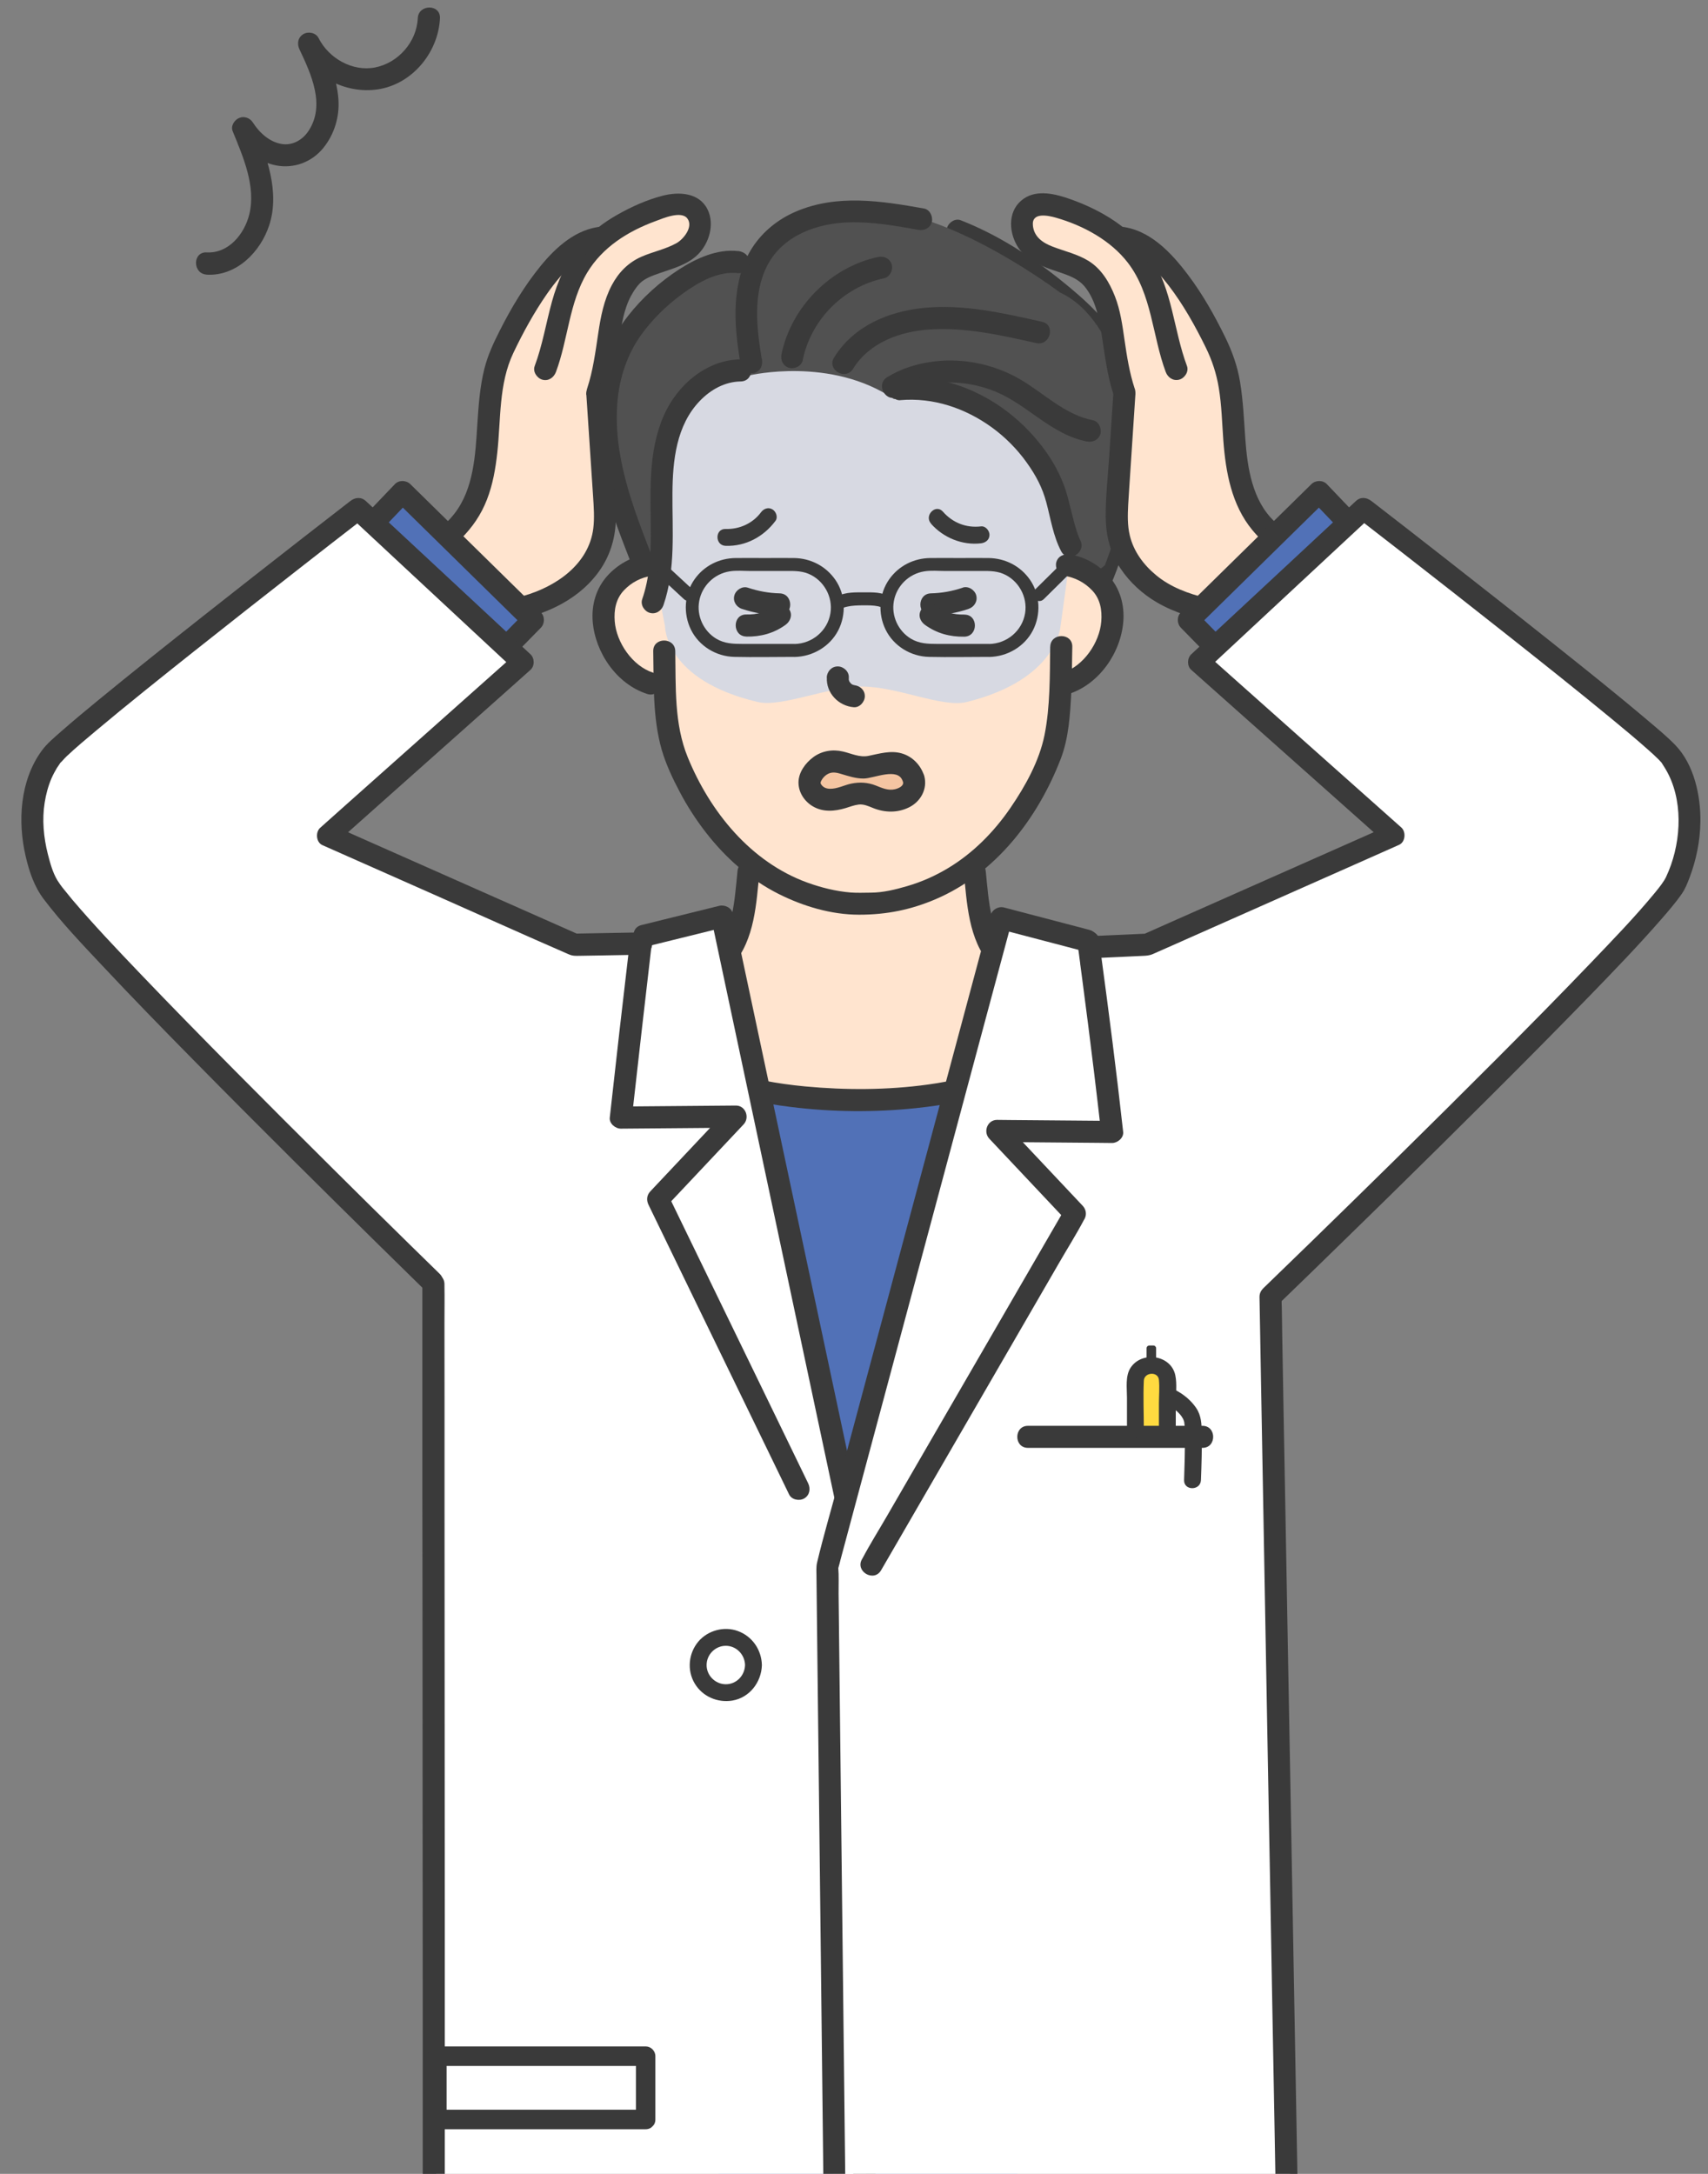 <?xml version="1.0" encoding="UTF-8"?>
<svg id="_レイヤー_2" data-name="レイヤー 2" xmlns="http://www.w3.org/2000/svg" xmlns:xlink="http://www.w3.org/1999/xlink" viewBox="0 0 224 285">
  <rect x="0" y="0" width="224" height="285" fill="#808080" stroke="none"/>
  <defs>
    <style>
      .cls-1 {
        fill: #ffda40;
      }

      .cls-2 {
        fill: #ffe4cf;
      }

      .cls-3 {
        fill: #d7d9e2;
        fill-rule: evenodd;
      }

      .cls-4 {
        fill: #fff;
      }

      .cls-5 {
        fill: none;
      }

      .cls-6 {
        fill: #3a3a3a;
      }

      .cls-7 {
        fill: #f4c5a2;
      }

      .cls-8 {
        fill: #515151;
      }

      .cls-9 {
        fill: #5171b7;
      }

      .cls-10 {
        clip-path: url(#clippath);
      }
    </style>
    <clipPath id="clippath">
      <rect class="cls-5" width="224" height="285"/>
    </clipPath>
  </defs>
  <g id="_レイヤー_1-2" data-name="レイヤー 1">
    <g>
      <g class="cls-10">
        <g>
          <path class="cls-6" d="M27.1,36.01c3.93.22,7.08-2.99,8.22-6.52,1.41-4.38-.37-9.03-2.01-13.07-.89.37-1.77.75-2.66,1.12,1.26,1.97,3.22,3.71,5.58,4.15,2.34.44,4.67-.44,6.17-2.29,1.46-1.8,2.15-4.11,1.98-6.42-.21-2.85-1.4-5.44-2.6-7.99l-2.51,1.47c1.93,3.87,6.5,6.02,10.71,5.18,4.32-.86,7.52-4.94,7.72-9.25.09-1.87-2.82-1.87-2.91,0-.14,3.1-2.55,5.85-5.58,6.45-2.99.59-6.1-1.2-7.43-3.85-.35-.7-1.34-.9-1.99-.52-.73.43-.86,1.28-.52,1.99,1.54,3.26,3.43,7.32,1.19,10.71-.76,1.15-2.04,1.91-3.44,1.72-1.63-.23-3-1.48-3.85-2.82-.39-.61-1.14-.89-1.82-.6-.6.26-1.12,1.04-.84,1.72,1.36,3.33,3.09,7.26,2.18,10.93-.64,2.58-2.73,5.13-5.58,4.97-1.87-.1-1.87,2.81,0,2.91h0Z"/>
          <g>
            <path class="cls-2" d="M85.68,162.89l53.79-.09,2.44-30.42-8.8-4.6s-5.56-5.08-5.38-14.84h-30.04s.31,11.31-5.41,15.16l-8.76,3.81,2.16,30.98Z"/>
            <path class="cls-6" d="M96.72,114.23c-.2,1.97-.34,3.96-.78,5.9-.37,1.67-.96,3.4-2.19,4.64-1.28,1.29-3.03,2.04-4.66,2.79-1.6.74-3.23,1.42-4.81,2.22-.7.35-.9,1.33-.52,1.98.41.71,1.28.87,1.98.52,1.72-.87,3.51-1.6,5.26-2.42,1.84-.86,3.75-1.8,5.1-3.36,2.9-3.34,3.09-8.08,3.51-12.26.08-.78-.72-1.45-1.45-1.45-.85,0-1.37.67-1.45,1.45h0Z"/>
            <path class="cls-6" d="M126.39,114.23c.42,4.18.6,8.92,3.51,12.26,1.36,1.56,3.27,2.5,5.1,3.36,1.75.82,3.53,1.55,5.26,2.42.7.35,1.57.18,1.98-.52.38-.64.18-1.62-.52-1.98-1.58-.8-3.21-1.47-4.81-2.22-1.62-.75-3.38-1.5-4.66-2.79-1.23-1.24-1.81-2.98-2.19-4.64-.44-1.94-.58-3.93-.78-5.9-.08-.78-.61-1.45-1.45-1.45-.72,0-1.52.66-1.45,1.45h0Z"/>
            <path class="cls-9" d="M91.46,140.04s11.89,5.53,21.65,4.96c9.76-.57,15.14-2.13,20.78-4.96l-.5,153.6h-38.92l-3-153.6Z"/>
            <path class="cls-6" d="M89.73,141.13c1.05.7,2.31,1.17,3.48,1.61,3.36,1.26,6.92,1.94,10.47,2.38,5.43.68,11,.73,16.44.16,3.79-.4,7.59-1.08,11.17-2.41,1.42-.53,2.97-1.11,4.21-2.01.63-.46.94-1.25.52-1.98-.36-.62-1.34-.98-1.98-.52-.23.17-.48.31-.73.45-.3.17-.6.33-.91.47-.2.1-.41.2-.62.29-.11.05-.22.1-.33.14-.07.03-.25.1.08-.04-.08.03-.15.06-.23.09-3.09,1.22-6.34,1.98-9.62,2.43-5.31.73-10.77.74-16.1.24-3.62-.34-7.24-.99-10.69-2.16-.6-.2-1.19-.44-1.79-.67-.23-.09.09.04.11.05-.07-.03-.15-.06-.22-.1-.1-.05-.2-.09-.31-.14-.18-.08-.37-.17-.55-.26-.32-.16-.65-.33-.96-.53-1.55-1.03-3,1.47-1.46,2.5h0Z"/>
            <path class="cls-2" d="M86.17,73.6s-4.37,0-5.91,4.13c-1.24,3.3-1.06,5.74,1.08,8.54,1.95,2.56,5.76,3.24,5.76,3.24,0,0-.16,12.66,9.24,22.13,7.72,7.78,18.89,6.65,18.89,6.65,0,0,14.02-1.56,21.4-16.64,0,0,1.87-4.16,2.83-11.85,0,0,8.8-2.85,5.93-12,0,0-.02-3.49-2.71-3.68,0,0,1.69-36.44-24.03-37.69-25.71-1.25-36.56,10.64-32.47,37.18Z"/>
            <path class="cls-3" d="M85.55,73.61l1.66,8.46s-.08,7.1,12.2,9.97c3.07.72,9.23-2.03,13.64-2.03,4.66,0,10.55,2.81,13.72,2.03,11.79-2.91,12.3-9.83,12.3-9.83l1.79-12.98s5.52-29.54-28.67-28.99c-27.38.45-30.6,24.2-26.64,33.36Z"/>
            <path class="cls-6" d="M108.44,88.82c-.11,2.05,1.54,3.74,3.53,3.9.78.06,1.45-.71,1.45-1.45,0-.83-.66-1.38-1.45-1.45.27.02-.01-.01-.08-.03-.16-.04.16.06-.09-.04-.04-.02-.08-.05-.12-.07.09.08.1.08.02.02-.09-.08-.17-.16-.24-.25.1.12.04.03-.02-.04-.21-.31,0,.1-.06-.09-.04-.11-.07-.22-.09-.33.04.26.02-.1.03-.17.04-.78-.69-1.45-1.45-1.45-.82,0-1.4.66-1.45,1.45h0Z"/>
            <path class="cls-6" d="M122.1,68.66c1.62,1.84,4.11,2.86,6.56,2.57.59-.07,1.11-.46,1.11-1.11,0-.54-.51-1.18-1.11-1.11-1.93.23-3.71-.46-5-1.93-.94-1.07-2.5.5-1.56,1.56h0Z"/>
            <path class="cls-6" d="M99.79,67.18c-1.08,1.45-2.84,2.23-4.63,2.17-1.42-.05-1.42,2.16,0,2.21,2.62.09,4.99-1.19,6.54-3.27.36-.48.08-1.23-.4-1.51-.56-.33-1.16-.08-1.51.4h0Z"/>
            <path class="cls-6" d="M97.32,79.83c1.57.53,3.26.81,4.92.85,1.86.04,1.86-2.85,0-2.89-1.41-.03-2.81-.29-4.15-.74-.74-.25-1.58.29-1.78,1.01-.22.79.27,1.53,1.01,1.78h0Z"/>
            <path class="cls-6" d="M97.88,83.46c1.89.03,3.6-.43,5.14-1.54.63-.46.94-1.26.52-1.98-.37-.62-1.34-.98-1.98-.52-1.17.84-2.25,1.17-3.68,1.14-1.86-.03-1.86,2.86,0,2.89h0Z"/>
            <path class="cls-6" d="M126.25,77.05c-1.34.45-2.73.71-4.15.74-1.86.04-1.86,2.93,0,2.89,1.66-.03,3.35-.31,4.92-.85.74-.25,1.22-.99,1.01-1.78-.2-.72-1.04-1.26-1.78-1.01h0Z"/>
            <path class="cls-6" d="M126.46,80.57c-1.43.03-2.52-.3-3.68-1.14-.63-.46-1.61-.11-1.98.52-.43.73-.12,1.52.52,1.98,1.54,1.11,3.25,1.57,5.14,1.54,1.86-.03,1.86-2.92,0-2.89h0Z"/>
            <path class="cls-6" d="M125.21,31.63c3.93,1.54,7.61,3.88,10.96,6.42,1.7,1.29,3.33,2.7,4.84,4.21,1.3,1.3,2.43,2.52,3.31,4.1,1.58,2.81,2.18,6.18,2.32,9.42.15,3.55-.2,7.05-.87,10.5-.34,1.74-.76,3.46-1.27,5.16-.23.75-.47,1.5-.74,2.25-.12.32-.24.64-.36.96-.06.15-.12.3-.18.45-.06.15.03-.07.03-.08-.04.1-.09.2-.13.31-.32.71-.21,1.55.52,1.98.61.36,1.66.2,1.98-.52,1.22-2.76,2.08-5.67,2.72-8.61.8-3.69,1.28-7.48,1.24-11.26-.05-3.75-.62-7.53-2.21-10.95-1.73-3.71-5.01-6.63-8.14-9.15-4.02-3.23-8.43-6.07-13.25-7.95-.73-.28-1.59.31-1.78,1.01-.23.82.28,1.49,1.01,1.78h0Z"/>
            <path class="cls-6" d="M104.19,84.42h-6.84c-1.2,0-2.33-.04-3.41-.68-1.68-1.01-2.6-3.01-2.24-4.94.36-1.99,1.97-3.57,3.97-3.89.9-.15,1.89-.05,2.8-.05h4.31c1.1,0,2.2-.07,3.24.36,2.01.83,3.24,3.02,2.89,5.17-.38,2.33-2.4,4-4.73,4.04-1.09.02-1.1,1.72,0,1.7,2.38-.04,4.64-1.34,5.75-3.48,1.07-2.08.97-4.69-.38-6.64-1.25-1.8-3.24-2.82-5.42-2.85-1.28-.01-2.56,0-3.83,0s-2.55-.01-3.82,0c-2.15.02-4.13,1.01-5.38,2.77-1.37,1.93-1.52,4.52-.48,6.63,1.06,2.15,3.31,3.51,5.69,3.56,2.62.06,5.25,0,7.87,0,1.09,0,1.1-1.7,0-1.7Z"/>
            <path class="cls-6" d="M129.72,84.42h-6.84c-1.2,0-2.33-.04-3.41-.68-1.68-1.01-2.6-3.01-2.24-4.94.36-1.99,1.97-3.57,3.97-3.89.9-.15,1.89-.05,2.8-.05h4.31c1.1,0,2.2-.07,3.24.36,2.01.83,3.24,3.02,2.89,5.17-.38,2.33-2.4,4-4.73,4.04-1.09.02-1.1,1.72,0,1.7,2.39-.04,4.64-1.34,5.75-3.48,1.07-2.08.97-4.69-.38-6.64-1.25-1.8-3.24-2.82-5.42-2.85-1.28-.01-2.56,0-3.83,0s-2.55-.01-3.82,0c-2.15.02-4.13,1.01-5.38,2.77-1.37,1.93-1.52,4.52-.48,6.63,1.06,2.15,3.31,3.51,5.69,3.56,2.62.06,5.25,0,7.87,0,1.09,0,1.1-1.7,0-1.7Z"/>
            <path class="cls-6" d="M110.77,79.62c.09-.05-.25.07-.03.01.13-.03.25-.08.38-.1.66-.15,1.36-.16,2.03-.17.67,0,1.37-.01,2.03.13.14.03.28.1.42.12-.13-.02-.16-.06-.07-.02.06.02.23.2-.13-.11.83.7,2.04-.49,1.2-1.2-.8-.68-2.22-.62-3.18-.62-1.09,0-2.52-.06-3.52.49-.96.53-.1,2,.86,1.47h0Z"/>
            <path class="cls-6" d="M90.9,77.35c-1.34-1.24-2.68-2.48-4.02-3.72-.8-.74-2.01.46-1.2,1.2,1.34,1.24,2.68,2.48,4.02,3.72.8.74,2.01-.46,1.2-1.2h0Z"/>
            <path class="cls-6" d="M139.08,74c-1.13,1.12-2.26,2.23-3.39,3.35-.78.77.42,1.97,1.2,1.2,1.13-1.12,2.26-2.23,3.39-3.35.78-.77-.42-1.97-1.2-1.2h0Z"/>
            <path class="cls-8" d="M98.24,35.15s-8.54-3.19-16.24,9.39c0,0-6.76,7.7,2.07,29.38l2.63,1.13.09-9.39s-1.39-15.99,11.57-16.46c0,0,10.64-2.5,18.9,3.13,0,0,10.08-4.51,19.94,9.57,0,0,1.33,7.85,3.59,11.45,1.15,1.83,2.88,1.96,4.11.75,0,0,3.85-9.39,3.38-17.93,0,0-1.03-13.99-9.29-17.84,0,0-13.42-10.14-23.56-10.7-10.14-.56-13.24,1.78-17.18,7.51Z"/>
            <path class="cls-6" d="M99.91,47.11c-.67-3.99-1.22-8.65.76-12.38,2.06-3.88,6.47-5.45,10.65-5.58,3.07-.09,6.09.44,9.1.98.77.14,1.56-.21,1.78-1.01.19-.7-.24-1.64-1.01-1.78-5.6-1-11.44-1.92-16.84.41-2.3.99-4.3,2.59-5.67,4.69-1.37,2.09-1.97,4.58-2.16,7.04-.21,2.81.16,5.63.62,8.4.13.77,1.08,1.2,1.78,1.01.82-.22,1.14-1,1.01-1.78h0Z"/>
            <path class="cls-6" d="M105.27,47.22c1.09-5.32,5.35-9.61,10.67-10.74.76-.16,1.21-1.06,1.01-1.78-.22-.79-1.01-1.17-1.78-1.01-6.22,1.32-11.4,6.53-12.68,12.76-.16.76.22,1.56,1.01,1.78.72.2,1.62-.24,1.78-1.01h0Z"/>
            <path class="cls-6" d="M97.13,47.11c-4.5.07-8.33,3.38-10.08,7.38-2.13,4.87-1.71,10.21-1.7,15.4,0,2.95-.16,5.88-1.13,8.68-.25.74.29,1.58,1.01,1.78.79.22,1.52-.27,1.78-1.01,1.63-4.75,1.14-9.8,1.18-14.73.03-4.24.51-8.87,3.61-12.07,1.42-1.47,3.27-2.5,5.34-2.53,1.86-.03,1.86-2.92,0-2.89h0Z"/>
            <path class="cls-6" d="M96.8,32.92c-2.74-.32-5.53.97-7.77,2.42-2.5,1.62-4.78,3.68-6.62,6.02-4.44,5.62-5.12,12.86-3.77,19.71.86,4.37,2.48,8.54,4.09,12.67.28.73.97,1.23,1.78,1.01.69-.19,1.29-1.05,1.01-1.78-2.55-6.55-5.21-13.39-4.52-20.55.29-3.03,1.29-5.99,3.06-8.48,1.43-2,3.34-3.89,5.36-5.36,2.16-1.58,4.77-3.08,7.39-2.77.78.09,1.45-.73,1.45-1.45,0-.86-.67-1.35-1.45-1.45h0Z"/>
            <path class="cls-6" d="M117.8,51.95c3.79-2.32,8.75-2.27,12.78-.6,4.24,1.76,7.32,5.63,11.96,6.53.77.15,1.56-.22,1.78-1.01.19-.71-.24-1.63-1.01-1.78-3.68-.72-6.41-3.55-9.56-5.38-3.33-1.93-7.34-2.78-11.16-2.33-2.21.26-4.34.9-6.24,2.07-1.58.97-.13,3.47,1.46,2.5h0Z"/>
            <path class="cls-6" d="M111.88,48.35c2.11-3.43,6.15-4.9,10-5.15,4.75-.32,9.43.75,14.02,1.78,1.81.41,2.59-2.38.77-2.79-5.07-1.14-10.33-2.35-15.56-1.82-4.64.47-9.21,2.41-11.73,6.52-.98,1.59,1.52,3.04,2.5,1.46h0Z"/>
            <path class="cls-6" d="M118.07,52.46c4.34-.37,8.53,1.05,12.03,3.59,1.72,1.25,3.28,2.82,4.52,4.55,1.27,1.77,2.08,3.33,2.6,5.26.57,2.13.91,4.44,1.95,6.41.87,1.65,3.36.19,2.5-1.46-.32-.61-.6-1.6-.84-2.48-.28-1.05-.52-2.1-.8-3.15-.57-2.13-1.52-4.06-2.79-5.87-2.8-3.97-6.74-7.09-11.33-8.71-2.5-.88-5.19-1.25-7.83-1.03-.78.07-1.45.62-1.45,1.45,0,.73.66,1.51,1.45,1.45h0Z"/>
            <path class="cls-6" d="M139.54,75.49c1.42.19,2.71.88,3.69,1.91,1.06,1.11,1.32,2.58,1.2,4.07-.22,2.78-2.33,5.86-5.03,6.72-1.76.57-1.01,3.36.77,2.79,3.99-1.29,6.83-5.4,7.15-9.51.17-2.18-.44-4.33-1.91-5.96-1.29-1.43-3.18-2.55-5.1-2.81-.77-.11-1.55.19-1.78,1.01-.19.67.23,1.67,1.01,1.78h0Z"/>
            <path class="cls-6" d="M84.74,72.7c-1.92.26-3.82,1.37-5.1,2.81-1.47,1.64-2.08,3.78-1.91,5.96.33,4.11,3.16,8.23,7.15,9.51,1.77.57,2.53-2.22.77-2.79-2.7-.87-4.81-3.95-5.03-6.72-.12-1.49.15-2.96,1.2-4.07.98-1.04,2.27-1.72,3.69-1.91.77-.11,1.2-1.1,1.01-1.78-.23-.83-1-1.12-1.78-1.01h0Z"/>
            <path class="cls-6" d="M137.73,84.79c-.05,3.86,0,7.84-.74,11.56-.69,3.43-2.53,6.73-4.49,9.59-2.14,3.12-4.88,5.9-8.14,7.86-1.69,1.02-3.49,1.82-5.38,2.37-1.53.45-3.19.86-4.79.86-.87,0-1.76.05-2.63-.02-1.93-.16-3.86-.64-5.68-1.3-7.42-2.69-12.76-9.28-15.68-16.42-1.8-4.39-1.56-9.26-1.64-13.92-.03-1.86-2.92-1.86-2.89,0,.08,4.29-.08,8.72,1.1,12.88.55,1.92,1.44,3.8,2.37,5.56.98,1.87,2.13,3.64,3.42,5.31,2.57,3.32,5.78,6.18,9.54,8.07,3.24,1.63,6.92,2.73,10.57,2.73s6.81-.66,10.03-2.03c7.88-3.37,13.4-10.59,16.42-18.42,1.05-2.73,1.23-5.84,1.38-8.74.08-1.59.08-3.18.11-4.77,0-.39.01-.78.02-1.17.03-1.86-2.86-1.86-2.89,0h0Z"/>
            <path class="cls-2" d="M55.34,74.1l6-6.68s1.5-5.18,2.32-11.87c.82-6.68,3.41-18.55,13.37-23.74,0,0,7.5-5.05,10.91-4.91,3.41.14,3.34,1.57,3.34,1.57,0,0,1.71,2.59-.95,4.5-2.66,1.91-8.18,1.02-9.41,6.14-1.23,5.12-1.84,10.37-2.46,12.28l.82,15.55s.27,7.23-4.3,9.75c-4.57,2.52-11.05,5.66-11.05,5.66l-8.59-8.25Z"/>
            <g>
              <path class="cls-6" d="M79.78,51.71c.74-2.25,1.07-4.59,1.41-6.92.29-2,.58-4.14,1.54-5.95.37-.7.95-1.56,1.49-1.96.68-.51,1.45-.78,2.23-1.05,1.75-.61,3.68-1.11,5.05-2.44,1.51-1.47,2.26-4.02,1.28-5.96-1.12-2.21-3.77-2.31-5.88-1.77-2.06.53-4.08,1.44-5.93,2.49-1.92,1.08-3.63,2.41-5.02,4.12-1.74,2.15-2.82,4.6-3.56,7.26-.78,2.82-1.24,5.72-2.27,8.47-.27.73.3,1.58,1.01,1.78.81.22,1.5-.28,1.78-1.01,1.59-4.25,1.73-9.09,4.1-13.03,2.01-3.34,5.36-5.43,8.96-6.75.97-.36,3.38-1.41,4.18-.34.82,1.11-.55,2.73-1.4,3.21-1.4.8-3.1,1.13-4.61,1.79-1.74.76-3.01,2.06-3.9,3.73-1.04,1.96-1.46,4.13-1.78,6.3-.37,2.45-.68,4.9-1.46,7.26-.58,1.77,2.21,2.53,2.79.77h0Z"/>
              <path class="cls-6" d="M78.97,29.7c-3.36.27-6.03,2.67-8.07,5.17-2.12,2.6-3.85,5.49-5.36,8.48-.82,1.61-1.58,3.25-2.02,5.01-.59,2.37-.76,4.83-.92,7.27-.25,3.96-.46,8.45-3.01,11.72-.74.95-1.71,1.81-2.52,2.71-.73.8-1.46,1.6-2.18,2.4-1.25,1.37.79,3.42,2.04,2.04,1.17-1.29,2.3-2.64,3.53-3.87,1.51-1.52,2.62-3.13,3.4-5.13.77-1.97,1.13-4.07,1.36-6.17.48-4.37.17-8.98,2.1-13.05,1.28-2.69,2.72-5.31,4.42-7.76,1.04-1.48,2.2-2.9,3.57-4.1.57-.5,1.17-.93,1.93-1.32.39-.2.38-.2.81-.33.18-.06.37-.1.55-.14.07-.02.14-.03.21-.04-.29.05.15-.01.17-.01.78-.06,1.45-.62,1.45-1.45,0-.73-.66-1.51-1.45-1.45h0Z"/>
              <path class="cls-6" d="M76.9,51.77c.19,2.92.38,5.84.58,8.76.1,1.51.2,3.01.3,4.52.09,1.4.2,2.82.03,4.22-.59,4.73-4.92,7.66-9.18,8.86-.72.2-1.44.37-2.17.5-.59.11-1.12.15-1.56.6-.42.44-.78.96-1.17,1.43-.49.6-.59,1.45,0,2.04.51.51,1.55.61,2.04,0,.41-.5.82-1.01,1.24-1.51-.21.12-.43.25-.64.37,4.56-.74,9.08-2.57,11.96-6.34,1.43-1.87,2.22-4.03,2.4-6.37.2-2.61-.17-5.3-.34-7.91-.2-3.06-.4-6.12-.61-9.19-.05-.78-.63-1.45-1.45-1.45-.74,0-1.5.66-1.45,1.45h0Z"/>
            </g>
            <path class="cls-4" d="M78.64,139.1l-22.4,28.54L10.3,121.45s-10.76-10.01-3.5-22.78c0,0,27.16-22.28,40.18-32.17l21.46,20.65-24.97,22.03,31.41,14.52,12.39-1-8.64,16.4Z"/>
            <polygon class="cls-9" points="48.89 68.46 66.54 85.15 70.17 81.31 52.86 64.49 48.89 68.46"/>
            <path class="cls-6" d="M50.37,69.13c1.15-1.2,2.3-2.4,3.45-3.61h-2.04c4.99,4.9,9.98,9.8,14.97,14.7.71.7,1.42,1.39,2.13,2.09v-2.04c-1.12,1.15-2.25,2.29-3.37,3.44-1.3,1.33.74,3.37,2.04,2.04l3.37-3.44c.54-.55.56-1.49,0-2.04-4.99-4.9-9.98-9.8-14.97-14.7-.71-.7-1.42-1.39-2.13-2.09-.55-.54-1.5-.57-2.04,0-1.15,1.2-2.3,2.4-3.45,3.61-1.29,1.34.75,3.39,2.04,2.04h0Z"/>
            <path class="cls-2" d="M170.45,74.1l-6-6.68s-1.5-5.18-2.32-11.87c-.82-6.68-3.41-18.55-13.37-23.74,0,0-7.5-5.05-10.91-4.91-3.41.14-3.34,1.57-3.34,1.57,0,0-1.71,2.59.95,4.5,2.66,1.91,8.18,1.02,9.41,6.14,1.23,5.12,1.84,10.37,2.46,12.28l-.82,15.55s-.27,7.23,4.3,9.75c4.57,2.52,11.05,5.66,11.05,5.66l8.59-8.25Z"/>
            <g>
              <path class="cls-6" d="M148.81,50.94c-.68-2.07-1.02-4.21-1.33-6.36-.28-1.93-.54-3.9-1.26-5.73-.71-1.82-1.77-3.6-3.47-4.65-1.46-.9-3.18-1.27-4.76-1.89-1.23-.48-2.4-1.26-2.53-2.77-.16-1.74,1.94-1.31,3.06-.99,3.54,1.02,7.13,2.95,9.4,5.9,3.16,4.11,3.2,9.6,4.96,14.31.27.73.98,1.23,1.78,1.01.7-.19,1.28-1.04,1.01-1.78-1.76-4.7-1.9-10.01-4.74-14.28-2.51-3.78-6.4-6.13-10.61-7.62-1.87-.66-4.27-1.27-6.05-.05-2.05,1.4-2.04,4.12-.91,6.12,1.01,1.77,2.82,2.58,4.65,3.22,1.61.56,3.27.95,4.31,2.27,1.39,1.77,1.82,4.08,2.16,6.24.42,2.63.71,5.27,1.55,7.82.58,1.76,3.37,1.01,2.79-.77h0Z"/>
              <path class="cls-6" d="M146.83,32.59c.09,0,.19.01.28.03-.03,0-.21-.03-.04,0,.16.03.32.07.48.11.14.04.28.08.41.13.09.03.18.06.27.1-.14-.06,0,0,.06.03.57.27,1.3.73,1.69,1.02,1.24.96,2.32,2.17,3.27,3.4,1.92,2.5,3.48,5.29,4.87,8.12.84,1.7,1.41,3.44,1.72,5.31.38,2.29.43,4.62.6,6.93.31,4.14,1.08,8.43,3.8,11.72.76.92,1.68,1.77,2.49,2.66.71.78,1.43,1.56,2.14,2.35,1.26,1.38,3.29-.67,2.04-2.04-1.24-1.36-2.42-2.83-3.76-4.09-2.92-2.74-3.56-7.05-3.83-10.85-.18-2.49-.28-4.98-.69-7.45-.34-2.06-1.02-3.96-1.93-5.83-1.4-2.86-2.98-5.67-4.9-8.21-2.21-2.93-5.09-6.02-8.97-6.33-.78-.06-1.45.71-1.45,1.45,0,.83.66,1.38,1.45,1.45h0Z"/>
              <path class="cls-6" d="M146,51.77c-.18,2.68-.35,5.37-.53,8.05-.17,2.64-.48,5.31-.46,7.96.02,2.4.59,4.74,1.94,6.75,1.23,1.83,2.88,3.34,4.78,4.45,2.35,1.37,5.01,2.15,7.69,2.59-.21-.12-.43-.25-.64-.37.41.5.82,1.01,1.24,1.51.49.6,1.53.51,2.04,0,.6-.6.5-1.44,0-2.04l-1.02-1.25c-.66-.81-1.83-.78-2.79-1.01-2.35-.55-4.74-1.43-6.62-2.99-1.65-1.36-2.96-3.12-3.46-5.22-.32-1.32-.28-2.7-.21-4.05.08-1.45.19-2.89.28-4.34.22-3.34.44-6.69.66-10.03.05-.78-.7-1.45-1.45-1.45-.82,0-1.39.66-1.45,1.45h0Z"/>
            </g>
            <path class="cls-4" d="M147.16,139.1l22.4,28.54,45.93-46.18s10.76-10.01,3.5-22.78c0,0-27.16-22.28-40.18-32.17l-21.46,20.65,24.97,22.03-31.41,14.52-12.39-1,8.64,16.4Z"/>
            <polygon class="cls-9" points="176.9 68.46 159.26 85.15 155.63 81.31 172.94 64.49 176.9 68.46"/>
            <path class="cls-6" d="M177.47,67.09c-1.15-1.2-2.3-2.4-3.45-3.61-.54-.57-1.5-.54-2.04,0-4.99,4.9-9.98,9.8-14.97,14.7-.71.7-1.42,1.39-2.13,2.09-.56.55-.54,1.49,0,2.04,1.12,1.15,2.25,2.29,3.37,3.44,1.3,1.33,3.35-.71,2.04-2.04-1.12-1.15-2.25-2.29-3.37-3.44v2.04c4.99-4.9,9.98-9.8,14.97-14.7.71-.7,1.42-1.39,2.13-2.09h-2.04l3.45,3.61c1.29,1.35,3.33-.7,2.04-2.04h0Z"/>
            <polygon class="cls-4" points="113.63 294.44 57.21 294.18 56.81 168 42.47 154.35 76.14 124.19 83.9 124.07 84.78 122.56 94.79 120.23 113.38 208.9 113.63 294.44"/>
            <path class="cls-6" d="M114.82,292.88v-82.75c0-.85.1-1.77-.05-2.62-.51-2.85-1.21-5.68-1.81-8.51-1.44-6.75-2.87-13.51-4.31-20.26-1.75-8.24-3.5-16.48-5.26-24.72-1.55-7.29-3.1-14.57-4.65-21.86-.84-3.95-1.68-7.89-2.52-11.84-.04-.18-.08-.36-.12-.55-.17-.78-1.06-1.19-1.78-1.01-3.4.84-6.8,1.68-10.2,2.52-1.8.45-1.04,3.23.77,2.79,3.4-.84,6.8-1.68,10.2-2.52l-1.78-1.01c.59,2.78,1.18,5.56,1.77,8.34,1.42,6.68,2.84,13.36,4.26,20.04,1.75,8.24,3.5,16.47,5.25,24.71,1.55,7.3,3.11,14.61,4.66,21.91.86,4.04,1.72,8.07,2.57,12.11.04.18.04.46.13.62-.16-.28-.03-.53-.05-.24,0,.15,0,.3,0,.45v84.39c0,1.86,2.89,1.86,2.89,0h0Z"/>
            <polygon class="cls-4" points="108.37 205.52 131.21 120.57 142.85 123.56 150.36 123.81 180.02 156.48 166.6 170.27 169.42 294.42 109.37 294.42 108.37 205.52"/>
            <path class="cls-6" d="M110.94,293.1c-.03-2.93-.07-5.85-.1-8.78-.08-7-.16-14-.24-21-.1-8.45-.19-16.91-.29-25.36-.08-7.31-.17-14.62-.25-21.93-.03-2.37-.05-4.75-.08-7.12-.01-1.12.05-2.27-.04-3.38-.03-.4-.15.56,0,.06.12-.4.22-.81.32-1.21.48-1.8.97-3.61,1.45-5.41,1.72-6.42,3.44-12.84,5.17-19.26,2.19-8.16,4.38-16.31,6.57-24.47,1.96-7.3,3.92-14.6,5.88-21.91,1.08-4.01,2.15-8.01,3.23-12.02.05-.18.1-.37.15-.55l-1.78,1.01c3.72.98,7.45,1.95,11.17,2.93,1.8.47,2.57-2.31.77-2.79l-11.17-2.93c-.75-.2-1.57.25-1.78,1.01-.76,2.82-1.51,5.64-2.27,8.46-1.82,6.77-3.63,13.54-5.45,20.31-2.2,8.19-4.4,16.38-6.59,24.57-1.89,7.05-3.78,14.09-5.67,21.14-.93,3.45-1.95,6.9-2.78,10.38-.14.6-.08,1.23-.08,1.84.02,1.82.04,3.63.06,5.45.08,6.63.15,13.26.23,19.9.1,8.39.19,16.78.29,25.17.09,7.61.17,15.23.26,22.84.05,4.16.09,8.32.14,12.47,0,.19,0,.38,0,.57.02,1.86,2.91,1.86,2.89,0h0Z"/>
            <path class="cls-6" d="M82.58,123.67c-.9,7.61-1.77,15.23-2.61,22.85-.09.77.73,1.45,1.45,1.45,4.39-.04,8.79-.07,13.18-.11.63,0,1.27-.01,1.9-.02-.34-.82-.68-1.64-1.02-2.47-2.97,3.16-5.95,6.31-8.92,9.47-.43.45-.85.91-1.28,1.36-.47.5-.52,1.15-.23,1.75,2.08,4.29,4.16,8.57,6.24,12.86,3.31,6.82,6.63,13.64,9.94,20.46.75,1.55,1.51,3.1,2.26,4.66.34.7,1.34.89,1.98.52.72-.42.86-1.27.52-1.98l-6.24-12.86c-3.31-6.82-6.63-13.64-9.94-20.46-.75-1.55-1.51-3.1-2.26-4.66-.08.58-.15,1.17-.23,1.75,2.97-3.16,5.95-6.31,8.92-9.47.43-.45.85-.91,1.28-1.36.84-.89.26-2.48-1.02-2.47-4.39.04-8.79.07-13.18.11-.63,0-1.27.01-1.9.02l1.45,1.45c.85-7.62,1.72-15.23,2.61-22.85.09-.78-.73-1.45-1.45-1.45-.86,0-1.35.67-1.45,1.45h0Z"/>
            <path class="cls-6" d="M141.33,123.82c.06.46.13.93.19,1.39.03.23.06.46.09.7.02.12.03.24.05.36,0,.02.03.23,0,.07-.03-.19.02.18.03.21.09.7.19,1.41.28,2.11.52,3.96,1.03,7.93,1.51,11.9.32,2.61.62,5.22.92,7.84l1.45-1.45c-4.39-.04-8.79-.07-13.18-.11-.63,0-1.27-.01-1.9-.02-1.28-.01-1.87,1.57-1.02,2.47,2.97,3.16,5.95,6.31,8.92,9.47.43.45.85.91,1.28,1.36-.08-.58-.15-1.17-.23-1.75-.88,1.52-1.76,3.05-2.65,4.57-2.12,3.66-4.24,7.32-6.36,10.98-2.57,4.43-5.13,8.86-7.7,13.29-2.22,3.83-4.44,7.67-6.66,11.5-1.08,1.87-2.24,3.71-3.25,5.62-.01.03-.03.05-.05.08-.93,1.61,1.56,3.07,2.5,1.46.88-1.52,1.76-3.05,2.65-4.57,2.12-3.66,4.24-7.32,6.36-10.98,2.57-4.43,5.13-8.86,7.7-13.29,2.22-3.83,4.44-7.67,6.66-11.5,1.08-1.87,2.24-3.71,3.25-5.62.01-.03.03-.05.05-.08.33-.57.22-1.28-.23-1.75-2.97-3.16-5.95-6.31-8.92-9.47-.43-.45-.85-.91-1.28-1.36-.34.82-.68,1.64-1.02,2.47,4.39.04,8.79.07,13.18.11.63,0,1.27.01,1.9.02.72,0,1.53-.67,1.45-1.45-.87-7.86-1.88-15.7-2.94-23.53-.08-.6-.16-1.2-.25-1.8-.11-.77-1.1-1.2-1.78-1.01-.83.23-1.12,1-1.01,1.78h0Z"/>
            <path class="cls-6" d="M55.39,168.37c0,1.11,0,2.22,0,3.34,0,3.03,0,6.05,0,9.08v13.43c.01,5.46.01,10.92.02,16.39,0,5.98,0,11.97.01,17.95,0,6.04,0,12.08.01,18.12,0,5.63,0,11.26.01,16.89,0,4.74,0,9.48,0,14.22,0,3.42,0,6.85,0,10.27,0,1.62-.03,3.25,0,4.87,0,.07,0,.14,0,.21,0,1.86,2.89,1.86,2.89,0,0-1.11,0-2.22,0-3.34,0-3.03,0-6.05,0-9.08,0-4.48,0-8.95,0-13.43,0-5.46,0-10.92,0-16.39,0-5.98,0-11.97-.01-17.95,0-6.04,0-12.08-.01-18.12,0-5.63,0-11.26-.01-16.89v-14.22c-.01-3.42-.01-6.85-.01-10.27,0-1.62.03-3.25,0-4.87,0-.07,0-.14,0-.21,0-1.86-2.89-1.86-2.89,0h0Z"/>
            <path class="cls-6" d="M165.18,170.06c.02,1.1.04,2.2.06,3.3.05,2.99.11,5.98.16,8.97.08,4.42.16,8.84.24,13.27.1,5.4.2,10.79.29,16.19.11,5.91.22,11.82.32,17.73.11,5.97.22,11.93.33,17.9.1,5.56.2,11.13.3,16.69.09,4.7.17,9.4.26,14.1.06,3.38.12,6.76.18,10.14.03,1.6.03,3.2.09,4.8,0,.07,0,.14,0,.21.03,1.86,2.92,1.86,2.89,0-.02-1.1-.04-2.2-.06-3.3-.05-2.99-.11-5.98-.16-8.97-.08-4.42-.16-8.84-.24-13.27-.1-5.4-.2-10.79-.29-16.19-.11-5.91-.22-11.82-.32-17.73-.11-5.97-.22-11.93-.33-17.9-.1-5.56-.2-11.13-.3-16.69-.09-4.7-.17-9.4-.26-14.1-.06-3.38-.12-6.76-.18-10.14-.03-1.6-.03-3.2-.09-4.8,0-.07,0-.14,0-.21-.03-1.86-2.92-1.86-2.89,0h0Z"/>
            <path class="cls-6" d="M84.15,122.24c-2.93.05-5.86.11-8.79.16.24.07.49.13.73.2-3.65-1.62-7.3-3.23-10.95-4.85-5.79-2.57-11.59-5.13-17.38-7.7-1.34-.59-2.67-1.18-4.01-1.78.1.76.19,1.51.29,2.27,2.87-2.55,5.74-5.1,8.6-7.65,4.59-4.09,9.18-8.17,13.78-12.26,1.05-.94,2.1-1.87,3.15-2.81.57-.51.55-1.53,0-2.04-2.43-2.26-4.86-4.52-7.28-6.78-3.87-3.6-7.75-7.21-11.62-10.81-.9-.83-1.79-1.67-2.69-2.5-.63-.58-1.41-.49-2.04,0-2.01,1.55-4.01,3.11-6.02,4.67-4.45,3.47-8.9,6.95-13.33,10.45-4.62,3.65-9.22,7.31-13.77,11.04-1.63,1.34-3.26,2.69-4.84,4.08-.88.78-1.83,1.55-2.52,2.51-2.85,3.92-3.16,9.26-2.09,13.84.47,2.02,1.13,3.98,2.39,5.63,2.32,3.06,5,5.86,7.63,8.66,3.89,4.15,7.87,8.23,11.86,12.28,4.34,4.41,8.7,8.78,13.09,13.15,3.7,3.68,7.41,7.35,11.13,11.01,1.95,1.92,3.91,3.84,5.87,5.76.09.09.18.17.27.26,1.33,1.3,3.38-.74,2.04-2.04-1.35-1.32-2.7-2.64-4.05-3.96-3.34-3.27-6.66-6.55-9.98-9.85-4.27-4.24-8.53-8.49-12.77-12.77-4.17-4.21-8.33-8.44-12.42-12.72-3.04-3.18-6.08-6.37-8.93-9.72-.45-.54-.89-1.09-1.33-1.63.28.34.07.09-.05-.07-.08-.1-.15-.21-.23-.31-.13-.18-.25-.36-.36-.54-.63-1.04-.96-2.3-1.26-3.46-.55-2.18-.77-4.51-.41-6.74.17-1.08.46-2.17.89-3.17.21-.48.46-.94.72-1.38.15-.24.36-.49.48-.74.08-.16-.27.3-.15.19.32-.28.6-.64.91-.94,1.24-1.17,2.56-2.27,3.86-3.36,4.2-3.52,8.49-6.94,12.78-10.35,4.62-3.67,9.27-7.32,13.92-10.95,2.76-2.16,5.53-4.31,8.3-6.45.13-.1.27-.21.4-.31h-2.04l7.28,6.78c3.87,3.6,7.75,7.21,11.62,10.81.9.83,1.79,1.67,2.69,2.5v-2.04c-2.87,2.55-5.74,5.1-8.6,7.65-4.59,4.09-9.18,8.17-13.78,12.26-1.05.94-2.1,1.87-3.15,2.81-.64.57-.54,1.9.29,2.27,5.24,2.32,10.48,4.64,15.71,6.96,5.53,2.45,11.04,4.94,16.59,7.35.52.23.9.21,1.44.2,1.01-.02,2.01-.04,3.02-.05,1.7-.03,3.4-.06,5.1-.09,1.86-.03,1.86-2.92,0-2.89h0Z"/>
            <path class="cls-6" d="M142.85,125.64c1.47-.07,2.95-.13,4.42-.2.85-.04,1.71-.08,2.56-.12.49-.02.9-.04,1.36-.24,1.75-.76,3.49-1.55,5.24-2.32,7.11-3.15,14.23-6.3,21.34-9.46,1.91-.85,3.81-1.69,5.72-2.54.83-.37.93-1.7.29-2.27-2.87-2.55-5.74-5.1-8.6-7.65-4.59-4.09-9.18-8.17-13.78-12.26-1.05-.94-2.1-1.87-3.15-2.81v2.04c2.43-2.26,4.86-4.52,7.28-6.78,3.87-3.6,7.75-7.21,11.62-10.81.9-.83,1.79-1.67,2.69-2.5h-2.04c2.07,1.6,4.13,3.2,6.19,4.8,4.55,3.54,9.09,7.1,13.62,10.68,4.63,3.66,9.25,7.33,13.8,11.08,1.59,1.31,3.18,2.63,4.72,4,.48.42.95.85,1.4,1.3.14.14.27.3.42.45.23.24-.28-.42-.04-.04.34.53.67,1.05.94,1.61,1.98,4.04,1.54,9.37-.35,13.37-.16.33-.36.63-.57.93-.07.09-.14.19-.21.28-.04.05-.08.11-.12.16-.19.25.22-.27.05-.06-.2.25-.4.51-.61.76-2.61,3.17-5.49,6.14-8.33,9.11-4.07,4.25-8.21,8.44-12.37,12.61-4.43,4.44-8.89,8.86-13.36,13.26-3.7,3.64-7.41,7.27-11.13,10.89-1.95,1.9-3.9,3.79-5.86,5.68-.09.08-.18.17-.26.25-1.34,1.29.7,3.34,2.04,2.04,1.39-1.34,2.77-2.68,4.15-4.02,3.44-3.35,6.88-6.7,10.31-10.06,4.43-4.35,8.85-8.71,13.25-13.1,4.36-4.34,8.69-8.71,12.98-13.12,3.21-3.31,6.43-6.64,9.46-10.12.92-1.06,1.85-2.13,2.65-3.29.45-.65.73-1.37,1.01-2.11.88-2.31,1.38-4.8,1.42-7.27.06-3.45-.82-7.57-3.31-10.13-1.05-1.08-2.22-2.05-3.37-3.02-4.16-3.53-8.43-6.93-12.7-10.33-4.82-3.84-9.67-7.64-14.52-11.44-2.93-2.29-5.87-4.58-8.81-6.85-.14-.11-.29-.22-.43-.33-.64-.49-1.41-.59-2.04,0-2.43,2.26-4.86,4.52-7.28,6.78-3.87,3.6-7.75,7.21-11.62,10.81-.9.83-1.79,1.67-2.69,2.5-.55.51-.57,1.54,0,2.04,2.87,2.55,5.74,5.1,8.6,7.65,4.59,4.09,9.18,8.17,13.78,12.26,1.05.94,2.1,1.87,3.15,2.81.1-.76.19-1.51.29-2.27-3.65,1.62-7.3,3.23-10.95,4.85-5.79,2.57-11.59,5.13-17.38,7.7l-4.01,1.78c.24-.07.49-.13.73-.2-2.53.11-5.06.23-7.59.34-1.85.08-1.86,2.97,0,2.89h0Z"/>
            <path class="cls-6" d="M97.71,218.29c-.04,1.38-1.12,2.52-2.52,2.52-1.38,0-2.53-1.15-2.52-2.52,0-1.38,1.14-2.52,2.52-2.52s2.49,1.15,2.52,2.52c.04,1.42,2.25,1.43,2.21,0-.05-2-1.26-3.77-3.16-4.46-1.8-.66-3.93-.08-5.17,1.38-1.29,1.53-1.52,3.76-.48,5.5,1.02,1.71,2.99,2.56,4.94,2.24,2.26-.38,3.81-2.42,3.87-4.65.04-1.42-2.17-1.42-2.21,0Z"/>
            <g>
              <rect class="cls-4" x="57.29" y="269.56" width="27.39" height="8.3"/>
              <path class="cls-6" d="M84.68,276.59h-27.39l1.28,1.28v-8.3l-1.28,1.28h27.39l-1.28-1.28v8.3c0,1.64,2.55,1.64,2.55,0v-8.3c0-.69-.58-1.28-1.28-1.28h-27.39c-.69,0-1.28.58-1.28,1.28v8.3c0,.69.58,1.28,1.28,1.28h27.39c1.64,0,1.64-2.55,0-2.55Z"/>
            </g>
            <g>
              <g>
                <path class="cls-1" d="M148.77,188.36v-8.01s1.84-3.13,4.63,0v8.04s-4.63-.15-4.63-.03Z"/>
                <path class="cls-6" d="M134.81,189.82h22.9c1.86,0,1.86-2.89,0-2.89h-22.9c-1.86,0-1.86,2.89,0,2.89h0Z"/>
              </g>
              <g>
                <path class="cls-6" d="M150.01,187.38c0-2.12-.1-4.26,0-6.37.05-1.12,1.87-1.25,1.98-.11.1,1.02,0,2.1,0,3.12v3.43c0,1.42,2.21,1.42,2.21,0v-3.5c0-1.16.18-2.49-.06-3.64-.56-2.7-4.41-3.23-5.87-.99-.71,1.09-.47,2.66-.47,3.9v4.16c0,1.42,2.21,1.42,2.21,0h0Z"/>
                <path class="cls-6" d="M151.62,178.68h-1.25v-1.92c0-.2.16-.36.36-.36h.53c.2,0,.36.16.36.36v1.92Z"/>
                <path class="cls-6" d="M153.09,184.18c.78.4,1.63,1.01,2.05,1.81.11.21.17.41.21.64-.07-.36,0,.17.01.28.03.52.04,1.04.04,1.55,0,1.86-.04,3.72-.11,5.58-.05,1.42,2.16,1.42,2.21,0,.08-2.04.14-4.09.11-6.13-.02-1.18-.05-2.32-.74-3.33-.65-.96-1.63-1.78-2.66-2.31-1.26-.65-2.38,1.26-1.12,1.91h0Z"/>
              </g>
            </g>
            <path class="cls-7" d="M112.54,100.52s-1.56-1.5-4.19-.63c-2.63.88-2.19,2.78-2.19,2.78,0,0-.25,1.19,1.06,2s5.51-.78,5.51-.78c0,0,2.91.97,4.13,1.1,1.22.13,3.19-.88,3.32-2.6s-1.78-2.5-2.47-2.47c-.69.03-2.16-.66-5.16.59Z"/>
            <path class="cls-6" d="M118.43,102.52c.13.51-.57.84-1.05.95-.92.21-1.7-.16-2.53-.49-1.05-.41-2.09-.47-3.19-.25-.93.19-1.89.72-2.86.68-.63-.02-1.02-.34-1.19-.73.03.08,0-.08.01-.1.04-.15.07-.2.12-.28.15-.28.37-.52.63-.71.63-.44,1.22-.34,1.89-.14.98.29,1.97.63,3.01.62,1.33-.01,4.49-1.52,5.11.32.59,1.75,3.38,1,2.79-.77-.46-1.36-1.53-2.45-2.92-2.85-1.46-.42-2.93.04-4.36.33-1.17.23-2.21-.31-3.33-.57-1.35-.32-2.76-.1-3.89.73-1.03.76-1.95,1.99-1.95,3.33,0,1.3.78,2.48,1.89,3.13,1.33.78,2.85.65,4.27.23.56-.17,1.14-.4,1.73-.47.67-.08,1.28.21,1.88.45,1.53.62,3.2.66,4.7-.07,1.55-.75,2.47-2.42,2.03-4.11-.46-1.8-3.25-1.04-2.79.77h0Z"/>
          </g>
        </g>
      </g>
      <rect class="cls-5" width="224" height="285"/>
    </g>
  </g>
</svg>